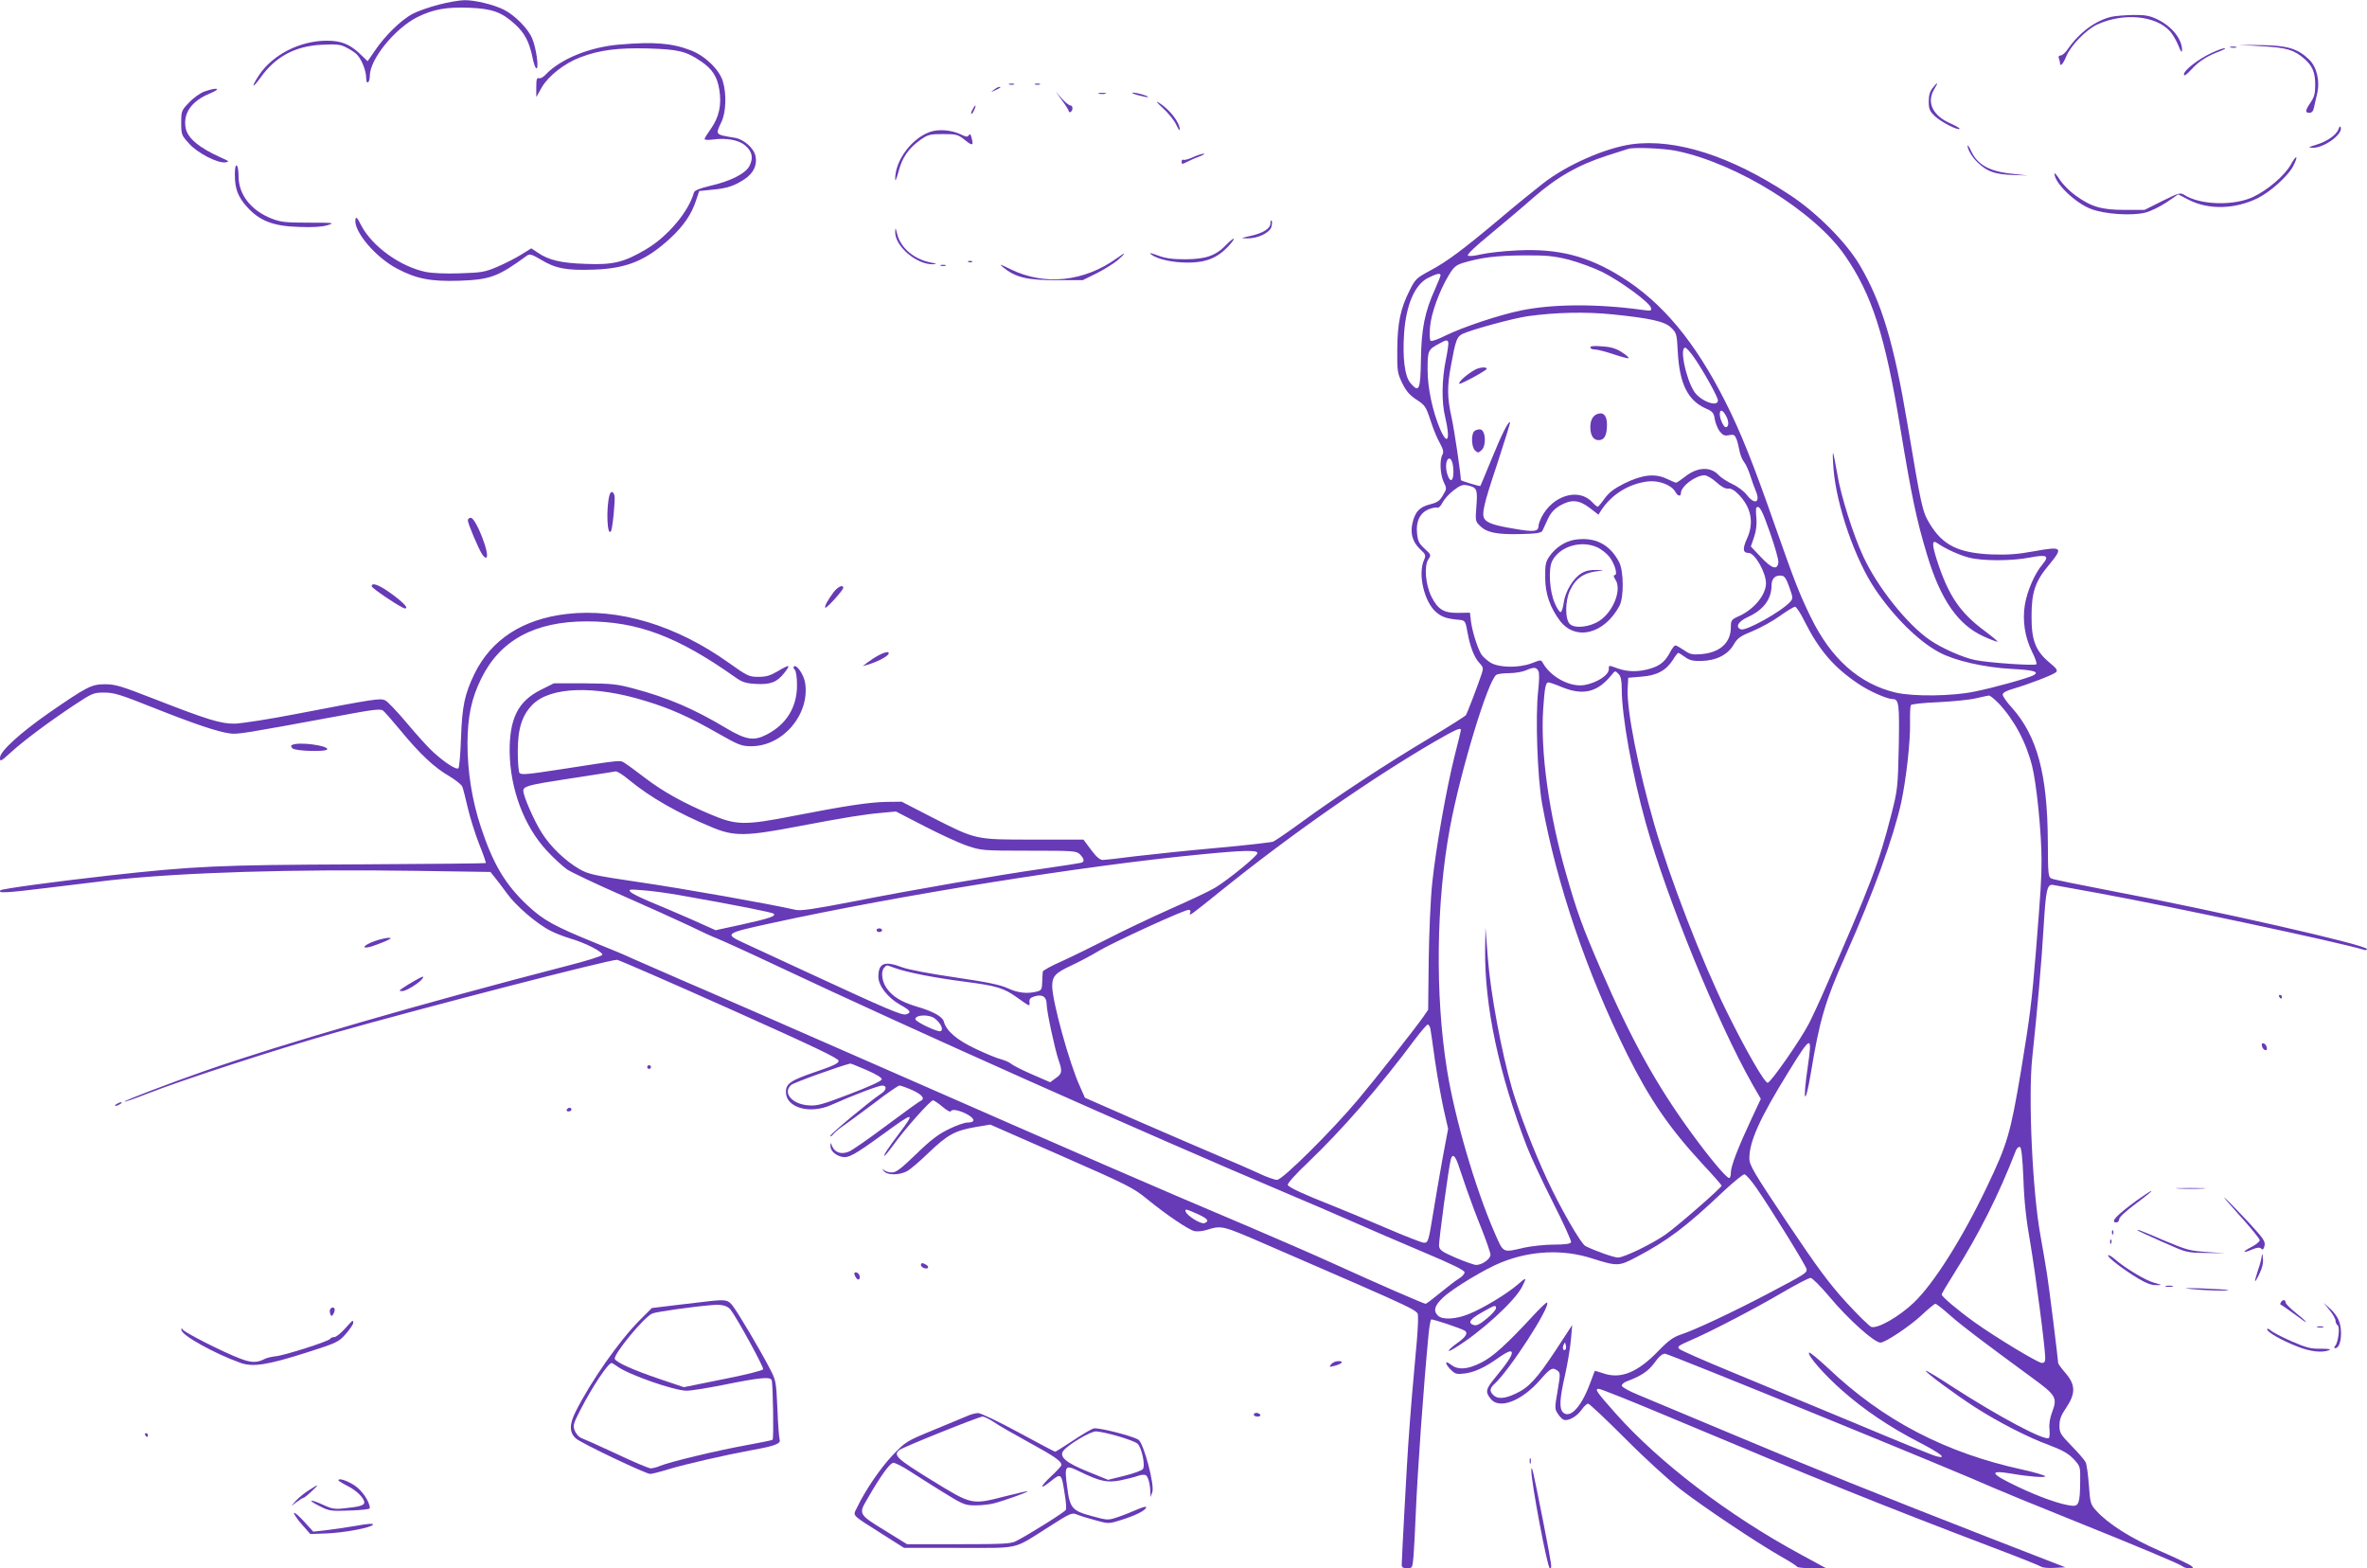 <?xml version="1.0" standalone="no"?>
<!DOCTYPE svg PUBLIC "-//W3C//DTD SVG 20010904//EN"
 "http://www.w3.org/TR/2001/REC-SVG-20010904/DTD/svg10.dtd">
<svg version="1.0" xmlns="http://www.w3.org/2000/svg"
 width="1280pt" height="848pt" viewBox="0 0 1280 848"
 preserveAspectRatio="xMidYMid meet">
<g transform="translate(0,848) scale(0.1,-0.1)"
fill="#673ab7" stroke="none">
<path d="M2373 8455 c-51 -13 -116 -36 -144 -51 -62 -34 -147 -117 -201 -197
l-40 -58 -47 45 c-52 48 -99 66 -173 66 -145 0 -293 -75 -367 -186 -45 -69
-38 -77 9 -12 80 112 186 169 330 176 82 4 102 2 135 -16 22 -11 48 -28 57
-39 25 -27 48 -87 48 -123 0 -18 4 -29 10 -25 6 3 10 20 10 36 0 89 137 257
258 317 86 42 156 55 281 50 124 -5 175 -24 247 -90 52 -48 76 -94 94 -180 6
-32 16 -58 21 -58 14 0 -1 109 -23 162 -22 53 -94 126 -154 156 -54 27 -157
52 -212 51 -26 0 -89 -11 -139 -24z"/>
<path d="M11417 8389 c-87 -21 -173 -85 -236 -176 -12 -18 -29 -33 -38 -33
-10 0 -13 -6 -9 -16 3 -9 6 -20 6 -25 0 -23 17 -5 34 37 24 58 107 143 166
171 141 65 314 50 393 -34 15 -16 36 -52 47 -79 12 -31 19 -41 20 -27 1 61
-55 131 -135 169 -40 19 -65 24 -130 23 -44 -1 -97 -5 -118 -10z"/>
<path d="M3350 8239 c-161 -13 -319 -78 -399 -162 -13 -14 -29 -23 -37 -20
-11 4 -14 -7 -14 -48 l0 -54 30 53 c36 62 123 130 208 162 105 40 203 52 367
48 164 -5 206 -15 286 -70 61 -41 88 -83 99 -154 13 -79 -1 -147 -45 -209 -19
-27 -35 -52 -35 -57 0 -5 22 -6 49 -2 70 9 136 -3 170 -32 38 -32 46 -66 25
-109 -20 -43 -103 -85 -218 -111 -51 -12 -80 -24 -83 -34 -29 -105 -143 -240
-261 -309 -117 -69 -177 -84 -322 -78 -134 4 -203 20 -262 61 l-35 23 -53 -33
c-29 -18 -87 -48 -129 -66 -70 -30 -86 -32 -206 -36 -79 -3 -151 1 -185 8
-138 30 -287 138 -346 250 -22 44 -29 51 -32 33 -10 -64 109 -205 226 -266
104 -55 182 -70 337 -65 167 6 209 22 365 136 14 10 26 7 75 -22 79 -48 137
-59 285 -54 180 6 284 49 416 171 71 66 114 129 138 203 l17 51 68 7 c82 7
123 21 177 57 49 33 69 75 60 123 -8 44 -63 93 -113 101 -107 18 -105 15 -72
85 25 51 29 151 8 220 -19 64 -97 139 -174 168 -101 39 -199 47 -385 31z"/>
<path d="M12230 8230 c133 -7 174 -19 229 -66 45 -38 61 -75 61 -142 0 -47 -5
-67 -25 -96 -30 -44 -31 -56 -6 -56 12 0 21 9 24 28 3 15 11 48 17 74 17 69
-1 145 -43 186 -61 59 -117 76 -257 78 l-125 2 125 -8z"/>
<path d="M12063 8223 c9 -2 23 -2 30 0 6 3 -1 5 -18 5 -16 0 -22 -2 -12 -5z"/>
<path d="M11960 8194 c-72 -33 -150 -94 -150 -116 0 -12 12 -4 42 28 41 45 87
73 157 99 20 8 29 14 21 14 -8 1 -40 -11 -70 -25z"/>
<path d="M5458 8023 c6 -2 18 -2 25 0 6 3 1 5 -13 5 -14 0 -19 -2 -12 -5z"/>
<path d="M5598 8023 c6 -2 18 -2 25 0 6 3 1 5 -13 5 -14 0 -19 -2 -12 -5z"/>
<path d="M10451 8004 c-15 -18 -21 -41 -21 -73 0 -40 5 -52 33 -79 32 -31 124
-78 134 -69 3 3 -18 15 -46 28 -99 42 -135 115 -91 187 24 39 19 42 -9 6z"/>
<path d="M5374 7994 c-18 -14 -18 -14 6 -3 31 14 36 19 24 19 -6 0 -19 -7 -30
-16z"/>
<path d="M1105 7985 c-22 -8 -59 -34 -82 -59 -42 -43 -43 -47 -43 -111 0 -63
2 -67 43 -112 47 -52 153 -106 196 -101 23 4 21 6 -24 26 -117 52 -181 105
-191 160 -15 80 32 146 132 187 65 27 40 35 -31 10z"/>
<path d="M5744 7936 c20 -27 36 -53 36 -58 0 -5 5 -6 10 -3 14 9 12 35 -2 35
-7 0 -28 17 -46 37 l-33 38 35 -49z"/>
<path d="M5943 7973 c9 -2 25 -2 35 0 9 3 1 5 -18 5 -19 0 -27 -2 -17 -5z"/>
<path d="M6155 7965 c28 -7 51 -12 53 -10 6 5 -61 25 -82 24 -12 0 2 -6 29
-14z"/>
<path d="M6289 7895 c30 -27 62 -68 72 -90 10 -22 19 -34 19 -27 0 40 -54 110
-115 148 -17 10 -7 -3 24 -31z"/>
<path d="M5260 7889 c-7 -11 -10 -23 -7 -25 2 -2 9 7 15 21 14 30 7 33 -8 4z"/>
<path d="M12646 7782 c-10 -31 -62 -67 -121 -85 -43 -13 -46 -15 -20 -16 62
-2 165 73 153 110 -3 9 -7 6 -12 -9z"/>
<path d="M5027 7766 c-101 -37 -188 -158 -186 -256 0 -14 8 5 18 42 19 76 55
127 120 173 39 27 50 30 121 30 73 0 80 -2 119 -33 41 -33 47 -30 34 16 -4 17
-8 20 -14 11 -6 -11 -15 -10 -45 5 -51 24 -121 29 -167 12z"/>
<path d="M8824 7700 c-142 -20 -351 -111 -480 -212 -45 -35 -149 -119 -230
-188 -205 -172 -287 -233 -380 -283 -74 -40 -81 -46 -111 -107 -50 -99 -66
-177 -67 -320 -1 -118 1 -128 27 -182 21 -43 40 -65 77 -89 46 -30 51 -37 76
-113 14 -45 37 -100 51 -123 18 -34 21 -47 13 -62 -16 -30 -12 -106 7 -147 17
-35 17 -37 -4 -72 -17 -30 -30 -39 -69 -49 -56 -14 -79 -38 -94 -94 -16 -58
-3 -108 38 -147 33 -31 34 -34 21 -64 -31 -76 3 -222 66 -277 32 -28 59 -37
129 -43 28 -3 31 -6 42 -68 14 -79 37 -137 66 -167 19 -20 20 -27 11 -55 -22
-66 -78 -213 -86 -225 -4 -6 -94 -63 -201 -127 -224 -133 -504 -317 -691 -454
-71 -52 -139 -98 -150 -103 -11 -4 -148 -20 -305 -34 -157 -14 -355 -35 -440
-45 -85 -11 -165 -20 -177 -20 -15 0 -35 17 -63 55 l-41 55 -270 0 c-319 0
-308 -2 -554 123 l-159 82 -82 -1 c-96 -2 -226 -22 -498 -75 -271 -53 -313
-52 -453 7 -149 63 -257 123 -354 197 -45 34 -93 70 -108 79 -29 19 -6 21
-349 -32 -182 -28 -215 -31 -223 -19 -5 8 -9 60 -9 116 0 124 23 196 81 254
96 96 336 104 612 18 132 -40 237 -87 387 -173 117 -66 129 -71 185 -71 169 1
315 172 289 342 -7 45 -47 103 -61 89 -4 -4 -1 -12 5 -18 7 -7 12 -42 12 -83
0 -119 -57 -212 -164 -267 -69 -36 -112 -29 -218 34 -179 107 -318 166 -502
215 -90 24 -119 27 -266 28 l-165 0 -70 -35 c-124 -62 -170 -155 -169 -335 3
-202 77 -401 201 -535 36 -39 85 -84 109 -101 24 -16 157 -79 296 -140 139
-61 303 -135 364 -164 61 -30 128 -61 150 -69 21 -8 161 -71 309 -141 757
-357 1989 -906 2795 -1247 91 -38 239 -102 330 -142 91 -40 265 -115 388 -167
155 -65 222 -98 222 -109 0 -9 -14 -24 -31 -34 -17 -10 -62 -45 -101 -77 -39
-32 -74 -59 -79 -59 -10 0 -267 112 -504 220 -99 45 -297 131 -440 192 -565
239 -858 367 -1955 848 -492 216 -998 437 -1125 491 -126 55 -248 108 -270
118 -22 11 -107 47 -190 80 -229 93 -286 125 -371 204 -121 113 -187 223 -254
426 -47 142 -72 298 -72 451 1 146 21 242 74 350 102 208 289 310 571 310 274
0 490 -81 800 -300 39 -28 58 -35 112 -38 80 -5 116 8 156 59 37 47 30 48 -36
9 -39 -23 -62 -30 -104 -30 -50 0 -59 4 -160 76 -284 203 -597 297 -877 264
-238 -28 -407 -138 -498 -323 -53 -110 -67 -174 -73 -347 -3 -85 -9 -159 -14
-164 -10 -11 -74 30 -137 88 -25 22 -88 92 -140 154 -52 62 -105 118 -119 125
-28 12 -47 10 -478 -73 -148 -29 -299 -52 -335 -53 -77 -1 -147 21 -437 134
-177 69 -209 79 -265 79 -74 0 -98 -13 -308 -158 -154 -108 -260 -205 -260
-239 0 -23 3 -22 58 28 69 63 200 161 341 255 100 66 106 69 165 69 53 0 88
-11 266 -82 219 -87 349 -131 414 -139 40 -6 81 1 590 95 181 34 222 39 237
29 9 -7 52 -56 95 -108 103 -125 182 -200 262 -246 35 -21 68 -47 72 -58 5
-12 18 -64 30 -116 12 -52 40 -140 61 -194 22 -54 38 -101 36 -103 -3 -2 -319
-5 -703 -7 -744 -3 -873 -9 -1341 -61 -285 -32 -573 -71 -580 -79 -18 -17 27
-15 254 13 136 17 289 35 338 41 393 43 994 61 1658 51 l399 -6 21 -26 c12
-14 42 -54 67 -88 48 -68 164 -168 239 -205 25 -13 73 -31 105 -41 79 -22 178
-73 173 -88 -2 -7 -86 -33 -188 -59 -775 -200 -1551 -425 -1959 -568 -203 -71
-441 -162 -437 -167 2 -2 58 17 123 43 209 81 700 240 1009 328 484 137 1489
397 1532 396 10 -1 284 -120 608 -265 454 -203 590 -268 590 -281 0 -14 -28
-27 -122 -59 -138 -47 -163 -64 -163 -110 0 -85 130 -122 247 -69 114 51 254
104 273 104 28 0 25 -25 -7 -45 -56 -37 -273 -217 -273 -227 0 -6 8 -1 18 11
9 11 36 33 59 48 23 16 96 70 163 120 66 51 127 93 134 93 7 0 39 -11 70 -25
53 -24 71 -47 44 -58 -7 -3 -89 -62 -183 -132 -93 -70 -185 -134 -204 -142
-41 -17 -76 -6 -91 29 -8 22 -9 22 -9 2 -1 -25 24 -50 60 -59 36 -9 67 8 223
121 168 123 178 124 92 10 -62 -82 -91 -126 -83 -126 3 0 24 26 47 57 58 82
201 243 215 243 6 0 30 -16 52 -35 24 -20 43 -30 45 -24 5 15 54 4 96 -21 37
-23 34 -40 -7 -40 -15 0 -61 -16 -101 -36 -56 -27 -98 -59 -176 -135 -82 -79
-108 -99 -131 -99 -16 0 -35 6 -43 13 -12 10 -12 9 -1 -5 17 -23 81 -24 124
-2 18 9 71 54 118 100 103 98 142 120 251 139 l83 14 385 -169 c362 -159 389
-173 466 -236 99 -81 220 -163 253 -171 14 -3 43 -1 65 6 85 26 82 26 336 -84
864 -375 804 -347 808 -386 2 -19 -3 -106 -12 -194 -14 -148 -27 -302 -41
-500 -6 -84 -35 -617 -35 -647 0 -13 8 -18 29 -18 29 0 29 1 35 67 3 38 8 131
11 208 11 259 42 695 71 998 4 37 10 69 13 72 7 4 159 -47 181 -60 20 -12 9
-32 -35 -64 -57 -41 -70 -62 -19 -31 136 82 324 252 365 332 27 53 24 54 -25
11 -55 -48 -185 -127 -262 -158 -69 -29 -145 -33 -168 -9 -27 26 -18 55 28 98
53 50 227 155 315 190 159 64 334 72 491 21 137 -43 144 -43 242 9 167 88 269
165 469 355 54 50 104 91 112 91 8 0 37 -33 64 -72 85 -123 273 -428 273 -442
0 -20 -8 -25 -205 -129 -198 -104 -398 -198 -477 -224 -39 -13 -66 -32 -121
-89 -111 -115 -203 -153 -297 -120 -24 8 -45 14 -46 13 0 -1 -13 -34 -28 -74
-47 -124 -107 -186 -144 -150 -21 21 -18 74 12 205 13 59 27 143 31 187 l7 80
-89 -136 c-103 -156 -146 -202 -217 -235 -59 -28 -98 -30 -120 -8 -22 21 -20
37 5 60 81 73 306 420 285 441 -2 3 -35 -28 -73 -69 -145 -157 -220 -225 -283
-256 -74 -38 -126 -41 -164 -11 -34 26 -34 6 0 -28 23 -23 31 -25 74 -20 55 7
111 33 189 89 36 25 58 35 64 29 11 -11 -14 -51 -88 -141 -51 -62 -54 -76 -24
-114 47 -59 169 -12 270 105 54 62 65 67 92 47 15 -12 15 -20 0 -109 -16 -91
-16 -98 1 -123 9 -15 24 -30 32 -33 24 -9 71 17 96 53 13 19 29 34 36 34 7 0
97 -85 200 -188 106 -107 237 -226 302 -277 126 -97 406 -284 540 -361 47 -26
87 -52 88 -56 2 -4 38 -8 80 -8 l77 0 -138 75 c-390 211 -765 497 -1001 763
-104 117 -114 132 -90 132 10 0 178 -67 373 -149 819 -344 1154 -479 1756
-708 138 -52 255 -99 262 -104 6 -6 38 -9 72 -7 l60 3 -422 164 c-608 237
-928 366 -1392 561 -225 94 -449 188 -497 208 -49 20 -88 42 -88 49 0 8 12 18
28 24 78 29 116 55 149 100 24 34 42 49 57 49 20 0 1576 -635 1776 -725 41
-18 228 -95 415 -170 373 -150 595 -243 610 -256 5 -5 20 -9 35 -9 23 1 24 1
7 15 -11 7 -87 44 -170 80 -156 68 -278 146 -341 216 -31 34 -33 41 -40 139
-4 57 -12 113 -18 124 -6 12 -40 51 -76 88 -60 62 -65 70 -65 110 0 33 9 56
37 97 51 76 50 123 -4 186 -22 25 -40 50 -40 54 0 16 -50 419 -61 486 -6 39
-22 131 -35 205 -43 235 -67 751 -44 963 29 273 50 515 61 700 13 215 19 240
56 231 10 -2 119 -22 243 -44 393 -72 1309 -267 1433 -306 9 -3 17 -1 17 4 0
22 -815 207 -1390 316 -162 31 -304 60 -315 65 -19 8 -20 18 -21 202 -2 361
-57 568 -194 722 -28 30 -50 62 -50 71 0 10 19 21 58 32 85 25 215 75 230 89
11 10 4 20 -36 53 -75 63 -97 121 -96 252 0 128 20 187 94 275 79 96 73 102
-81 74 -88 -16 -140 -20 -229 -17 -181 8 -266 50 -337 170 -37 62 -43 87 -118
535 -74 440 -139 657 -258 859 -72 123 -234 286 -380 381 -318 210 -616 305
-853 273z m242 -36 c326 -67 748 -329 911 -566 146 -211 217 -432 299 -931 62
-373 87 -495 145 -687 73 -243 167 -378 305 -441 35 -16 69 -29 75 -29 6 0
-25 26 -68 58 -135 100 -197 192 -259 384 -28 88 -27 112 4 90 41 -29 116 -63
169 -77 73 -19 229 -19 329 0 94 18 108 10 69 -37 -42 -49 -82 -142 -95 -217
-14 -86 -1 -175 39 -256 17 -33 27 -63 23 -67 -9 -9 -260 8 -331 23 -66 13
-181 64 -246 109 -122 84 -283 286 -359 451 -55 118 -123 334 -141 449 -10 58
-20 107 -22 110 -3 3 -2 -35 2 -85 16 -199 117 -491 226 -652 101 -149 235
-282 347 -341 84 -45 242 -81 390 -89 117 -6 151 -15 121 -33 -23 -15 -222
-70 -323 -90 -122 -25 -330 -27 -425 -5 -197 47 -350 183 -460 410 -63 130
-86 190 -192 491 -118 338 -188 513 -270 674 -163 322 -339 534 -560 672 -180
113 -342 155 -564 144 -71 -3 -159 -13 -194 -21 -38 -9 -68 -12 -73 -7 -6 6
43 52 119 114 70 58 177 148 237 201 126 110 244 177 401 227 55 17 105 33
110 35 29 10 196 3 261 -11z m-583 -588 c53 -14 135 -44 182 -67 98 -49 258
-166 263 -194 4 -16 -1 -17 -44 -11 -246 34 -486 33 -660 -3 -120 -25 -312
-89 -408 -136 -38 -19 -73 -32 -79 -28 -6 3 -7 33 -4 73 6 75 50 196 101 281
27 45 39 55 76 67 100 30 182 40 326 41 129 1 165 -3 247 -23z m-693 -85 c0
-4 -13 -37 -29 -73 -56 -122 -75 -217 -77 -383 -3 -166 -10 -181 -57 -126 -31
37 -43 137 -34 270 11 152 57 260 127 297 48 24 70 30 70 15z m931 -211 c204
-21 281 -38 315 -71 30 -29 32 -34 37 -132 9 -171 54 -263 152 -306 37 -16 43
-24 48 -58 4 -22 16 -52 27 -66 17 -21 27 -25 50 -20 26 5 31 2 41 -23 6 -16
13 -45 16 -64 4 -19 14 -46 25 -59 10 -13 24 -45 32 -70 8 -25 21 -63 30 -84
28 -64 -4 -80 -48 -23 -14 19 -50 46 -79 59 -29 14 -61 35 -71 46 -45 50 -118
47 -187 -9 -21 -16 -41 -30 -45 -30 -4 0 -27 10 -51 21 -63 30 -131 23 -229
-25 -57 -29 -83 -49 -107 -82 -17 -24 -34 -44 -37 -44 -4 0 -17 11 -30 25 -74
79 -214 36 -274 -82 -9 -18 -16 -38 -16 -46 0 -32 -24 -35 -132 -16 -104 17
-146 31 -160 53 -17 25 -5 78 67 293 41 125 73 228 71 230 -8 9 -47 -69 -101
-202 -32 -77 -58 -141 -60 -143 -3 -3 -105 28 -105 32 0 31 -36 274 -50 337
-24 107 -25 170 -4 280 25 138 32 158 62 173 44 22 271 84 352 96 151 21 313
25 461 10z m-889 -151 c2 -6 -4 -50 -14 -98 -21 -104 -23 -225 -3 -306 29
-121 14 -160 -27 -66 -41 97 -68 222 -68 322 0 104 2 109 65 142 36 20 42 20
47 6z m1329 -82 c52 -75 129 -214 129 -232 0 -40 -97 -3 -130 50 -45 74 -78
235 -47 235 6 0 28 -24 48 -53z m174 -318 c16 -30 14 -59 -3 -59 -11 0 -32 45
-32 70 0 30 17 24 35 -11z m-1481 -251 c9 -36 7 -86 -4 -93 -12 -8 -30 36 -30
74 0 44 23 57 34 19z m1427 -105 c27 -25 50 -37 64 -35 14 2 34 -8 54 -29 71
-71 88 -155 48 -242 -25 -55 -22 -77 9 -77 34 0 94 -106 94 -165 -1 -63 -66
-141 -147 -177 -40 -18 -43 -22 -43 -59 0 -84 -58 -137 -158 -146 -50 -4 -62
-2 -95 21 -21 14 -42 26 -47 26 -5 0 -17 -15 -26 -32 -27 -53 -55 -77 -108
-93 -63 -19 -122 -19 -176 0 -53 19 -50 19 -50 -3 0 -33 -63 -73 -130 -86 -77
-14 -183 42 -226 118 -10 19 -11 19 -60 0 -70 -27 -178 -25 -224 3 -19 12 -41
32 -49 44 -21 34 -48 120 -56 175 l-6 51 -64 -1 c-78 -1 -109 18 -145 89 -31
64 -40 164 -16 200 16 24 15 26 -20 58 -31 28 -37 42 -41 83 -7 65 16 110 62
130 19 7 40 12 47 9 7 -3 20 9 29 28 9 17 35 47 59 65 35 27 50 33 73 28 54
-11 58 -21 51 -112 -6 -79 -6 -83 19 -107 36 -37 92 -48 218 -45 87 2 114 6
120 18 4 8 17 36 29 63 16 34 34 54 64 72 62 36 104 33 162 -11 l48 -37 15 24
c57 87 153 145 255 156 58 6 126 -20 146 -57 12 -23 30 -27 30 -6 0 36 78 95
127 96 13 0 42 -17 64 -37z m291 -274 c26 -74 46 -145 45 -159 -4 -45 -35 -36
-94 27 l-55 58 18 52 c11 33 15 69 12 102 -3 28 -3 53 0 56 16 15 31 -13 74
-136z m104 -294 c20 -56 21 -61 5 -79 -45 -51 -239 -160 -267 -149 -32 12 -14
43 39 67 83 38 127 96 127 171 0 37 21 57 55 52 15 -1 26 -18 41 -62z m82
-184 c80 -158 159 -250 292 -339 57 -39 155 -82 184 -82 35 0 38 -25 34 -257
-5 -222 -6 -232 -41 -370 -66 -259 -113 -382 -355 -933 -32 -74 -73 -162 -90
-195 -46 -89 -207 -320 -223 -320 -17 0 -117 173 -224 390 -133 271 -305 715
-390 1010 -87 304 -149 617 -143 731 l3 59 71 6 c83 6 133 33 170 90 13 22 27
39 30 39 2 0 18 -10 35 -22 24 -18 43 -23 88 -22 80 1 144 33 176 88 21 36 35
46 104 74 43 18 110 55 147 82 38 27 74 49 81 49 6 1 30 -34 51 -78z m-1439
-269 c6 -11 5 -50 -1 -107 -16 -141 -4 -468 21 -610 79 -436 242 -915 460
-1355 121 -243 227 -398 404 -590 59 -63 107 -118 107 -121 0 -11 -237 -218
-304 -265 -75 -52 -224 -124 -257 -124 -21 0 -124 36 -175 62 -24 11 -137 207
-209 363 -72 155 -151 360 -189 491 -57 198 -116 516 -130 702 l-13 167 -2
-120 c-3 -306 74 -669 226 -1065 20 -52 83 -187 140 -300 57 -112 101 -210 99
-217 -4 -9 -31 -13 -93 -13 -48 0 -119 -8 -158 -16 -122 -28 -113 -33 -163 81
-105 242 -215 618 -257 880 -65 403 -59 907 16 1310 57 306 206 798 251 826 7
5 38 9 69 9 31 0 72 7 90 15 45 19 56 18 68 -3z m435 -18 c11 -11 16 -35 16
-82 0 -145 57 -461 130 -723 116 -413 386 -1076 577 -1413 l45 -78 -51 -109
c-72 -154 -111 -255 -111 -289 0 -17 -4 -30 -9 -30 -15 0 -104 106 -201 239
-193 264 -330 512 -494 891 -98 226 -128 308 -187 515 -93 324 -139 658 -124
890 8 117 13 145 29 145 6 0 38 -11 71 -25 117 -48 195 -29 273 69 16 20 17
20 36 0z m2053 -156 c84 -89 149 -209 182 -340 24 -94 51 -362 51 -509 0 -101
-4 -162 -30 -489 -23 -283 -33 -358 -81 -650 -57 -339 -73 -395 -185 -629
-133 -279 -289 -525 -396 -626 -79 -75 -194 -141 -229 -130 -10 4 -71 63 -135
133 -93 102 -156 187 -320 432 -182 272 -204 310 -204 346 0 92 56 217 214
472 121 196 127 198 102 25 -29 -196 -15 -223 17 -33 47 286 77 387 189 638
149 335 257 633 299 822 27 126 50 331 48 430 -1 48 1 92 4 97 4 6 71 13 149
16 79 4 170 13 203 21 33 8 65 14 70 15 6 1 29 -18 52 -41z m-2907 -145 c0 -5
-16 -70 -35 -145 -44 -177 -100 -492 -120 -683 -9 -83 -17 -270 -19 -418 l-3
-267 -26 -38 c-48 -68 -258 -335 -354 -449 -143 -170 -408 -433 -437 -433 -13
0 -59 16 -102 37 -43 20 -140 62 -214 93 -74 31 -267 115 -429 185 l-294 129
-27 61 c-57 124 -150 462 -150 543 0 53 17 71 103 111 45 21 111 56 147 78 72
44 462 223 487 223 10 0 13 -6 9 -16 -8 -21 -1 -16 169 121 375 302 797 597
1150 803 116 67 145 80 145 65z m-4500 -269 c117 -96 263 -180 454 -259 116
-48 180 -47 453 5 268 51 371 67 463 75 l75 7 155 -80 c85 -44 190 -92 232
-106 74 -25 84 -26 332 -26 243 0 257 -1 276 -20 23 -23 26 -39 8 -45 -7 -2
-94 -16 -193 -30 -260 -37 -718 -116 -1037 -179 -218 -42 -286 -52 -315 -46
-145 33 -614 116 -841 149 -249 37 -278 43 -328 71 -77 45 -156 120 -204 196
-42 66 -100 199 -100 228 0 24 28 32 225 62 99 15 198 31 220 34 22 4 47 8 55
9 8 0 40 -19 70 -45z m3400 -397 c0 -15 -154 -141 -227 -186 -27 -17 -137 -69
-244 -116 -107 -48 -257 -119 -334 -159 -77 -39 -188 -94 -247 -121 -60 -26
-109 -53 -109 -59 -1 -6 -2 -31 -3 -55 -1 -39 -4 -46 -26 -52 -51 -14 -105 -9
-160 17 -42 19 -108 33 -285 59 -132 19 -253 42 -285 54 -97 37 -130 24 -130
-51 0 -48 51 -113 116 -150 58 -32 65 -43 34 -53 -22 -7 -104 28 -540 230
-151 70 -303 140 -337 156 -108 50 -105 52 152 108 677 148 1684 310 2310 370
242 24 315 25 315 8z m-3128 -227 c311 -55 504 -93 512 -101 14 -13 -26 -26
-176 -59 l-138 -30 -132 59 c-73 32 -173 75 -223 95 -49 21 -97 44 -105 53
-14 14 -7 15 67 9 45 -3 132 -15 195 -26z m1166 -394 c69 -25 220 -54 384 -75
168 -22 205 -33 277 -84 71 -51 71 -51 68 -26 -1 18 5 25 30 32 41 12 63 -4
63 -44 0 -37 44 -241 64 -300 22 -62 20 -75 -15 -99 l-30 -22 -97 42 c-53 23
-104 49 -113 57 -9 8 -34 19 -55 25 -22 5 -84 31 -139 57 -102 48 -158 97
-171 147 -7 27 -59 56 -150 82 -82 25 -130 55 -161 101 -25 37 -30 90 -11 109
15 15 8 15 56 -2z m218 -274 c33 -26 48 -61 30 -68 -16 -6 -136 51 -136 65 0
25 77 27 106 3z m2679 -54 c2 -13 14 -90 25 -173 12 -82 33 -199 46 -259 l25
-110 -31 -165 c-16 -91 -39 -222 -50 -291 -25 -154 -27 -160 -50 -160 -10 0
-103 36 -207 81 -103 44 -237 100 -298 124 -140 55 -223 93 -231 107 -4 7 41
58 109 122 183 175 387 408 581 669 32 42 62 77 67 77 5 0 11 -10 14 -22z
m-3049 -224 c57 -25 84 -42 82 -51 -2 -9 -73 -41 -173 -79 -149 -57 -177 -65
-223 -61 -89 6 -141 68 -94 110 14 13 262 102 320 116 2 1 42 -15 88 -35z
m6256 -590 c4 -119 15 -221 37 -344 28 -165 81 -568 81 -624 0 -19 -5 -26 -18
-26 -21 0 -254 141 -364 220 -92 66 -178 139 -178 150 0 5 31 57 69 117 132
209 240 423 332 661 5 13 15 22 22 20 8 -3 14 -53 19 -174z m-3058 84 c8 -24
29 -86 47 -138 18 -52 54 -149 81 -215 26 -66 48 -129 48 -140 0 -23 -46 -55
-77 -55 -11 0 -59 17 -109 38 -76 33 -89 42 -92 64 -3 24 53 434 64 471 9 28
21 20 38 -25z m-1409 -272 c57 -26 67 -39 38 -50 -18 -7 -93 39 -101 62 -5 16
-1 16 63 -12z m3418 -448 c99 -119 242 -248 276 -248 26 0 159 89 222 148 36
34 70 62 75 62 5 0 41 -28 79 -62 64 -57 177 -142 444 -338 128 -93 137 -108
110 -181 -14 -36 -19 -68 -16 -97 2 -23 1 -45 -4 -48 -25 -15 -271 116 -522
278 -76 50 -140 88 -143 86 -6 -6 156 -126 266 -197 123 -79 287 -164 403
-206 71 -27 101 -44 130 -74 37 -40 37 -41 36 -123 -1 -115 -8 -134 -45 -130
-60 6 -173 46 -291 102 -154 73 -162 93 -32 71 92 -16 179 -22 179 -14 0 5
-55 21 -122 36 -418 91 -754 266 -1051 548 -54 50 -101 89 -104 85 -12 -12 83
-121 178 -204 117 -104 258 -199 417 -281 116 -60 155 -91 95 -76 -16 3 -215
84 -443 180 -228 95 -532 221 -675 280 -143 59 -266 113 -274 121 -13 12 -4
18 60 46 110 47 357 176 503 262 72 42 138 76 147 76 9 0 55 -46 102 -102z
m-1803 -62 c0 -8 -22 -33 -50 -56 -36 -30 -55 -40 -70 -35 -35 11 -22 32 43
68 71 41 77 42 77 23z m376 -223 c-11 -11 -19 6 -11 24 8 17 8 17 12 0 3 -10
2 -21 -1 -24z"/>
<path d="M8600 6601 c0 -6 12 -11 26 -11 14 0 59 -12 101 -26 41 -14 77 -23
80 -21 3 3 -13 18 -36 32 -30 20 -58 29 -106 32 -45 4 -65 2 -65 -6z"/>
<path d="M7983 6484 c-41 -20 -100 -70 -91 -79 5 -5 148 72 148 81 0 10 -32 9
-57 -2z"/>
<path d="M8640 6242 c-25 -7 -40 -34 -40 -70 0 -46 16 -72 45 -72 31 0 45 26
45 84 0 47 -18 69 -50 58z"/>
<path d="M7972 6148 c-17 -17 -15 -84 4 -103 15 -15 18 -15 36 1 27 25 22 108
-7 112 -11 1 -26 -3 -33 -10z"/>
<path d="M8513 5561 c-51 -9 -102 -43 -134 -89 -21 -31 -24 -47 -23 -116 0
-87 27 -163 80 -233 84 -110 239 -72 321 80 25 45 24 188 -1 237 -51 98 -133
139 -243 121z m123 -40 c23 -10 53 -34 68 -53 29 -39 46 -98 27 -98 -7 0 -5
-9 5 -25 35 -53 -11 -172 -87 -222 -52 -34 -131 -43 -159 -18 -27 24 -27 123
-1 180 31 69 77 100 161 108 27 3 23 4 -15 5 -35 1 -60 -4 -83 -18 -45 -27
-88 -99 -96 -160 -4 -27 -11 -50 -17 -50 -6 0 -20 21 -31 48 -29 64 -36 187
-14 229 40 78 155 113 242 74z"/>
<path d="M4740 3450 c0 -5 7 -10 15 -10 8 0 15 5 15 10 0 6 -7 10 -15 10 -8 0
-15 -4 -15 -10z"/>
<path d="M10640 7692 c0 -21 26 -65 57 -93 50 -47 91 -61 182 -65 l86 -3 -80
9 c-126 12 -192 49 -226 124 -10 22 -19 35 -19 28z"/>
<path d="M6451 7630 c-23 -11 -47 -17 -52 -14 -5 3 -9 -2 -9 -11 0 -14 3 -14
32 1 17 9 47 22 67 29 20 8 29 14 21 14 -8 0 -35 -8 -59 -19z"/>
<path d="M12388 7590 c-33 -59 -125 -138 -204 -175 -104 -49 -286 -44 -372 11
-21 14 -30 11 -119 -33 l-96 -48 -106 0 c-125 0 -181 16 -266 77 -31 22 -70
61 -86 86 -16 25 -29 40 -29 33 0 -50 112 -159 198 -191 72 -28 218 -38 292
-20 29 7 80 32 116 56 l63 43 58 -30 c105 -54 249 -51 371 9 68 33 166 121
193 174 30 58 18 65 -13 8z"/>
<path d="M1270 7538 c0 -79 16 -121 65 -176 68 -76 142 -105 280 -109 74 -3
125 0 155 9 43 13 38 14 -100 14 -126 0 -152 3 -201 22 -112 44 -179 130 -179
230 0 28 -4 54 -10 57 -6 4 -10 -14 -10 -47z"/>
<path d="M6870 7272 c0 -28 -40 -53 -109 -68 -54 -12 -55 -12 -16 -13 57 -1
123 31 131 64 3 14 4 29 0 32 -3 4 -6 -3 -6 -15z"/>
<path d="M4841 7227 c-3 -77 115 -178 204 -176 24 1 22 3 -14 10 -90 18 -162
80 -180 156 -8 33 -9 35 -10 10z"/>
<path d="M6630 7155 c-56 -58 -109 -76 -219 -77 -73 0 -109 5 -151 21 -37 14
-49 15 -35 5 35 -26 116 -44 199 -44 98 0 161 26 219 89 46 50 35 55 -13 6z"/>
<path d="M6040 7084 c-178 -128 -391 -150 -575 -60 -59 29 -65 31 -40 10 67
-54 128 -69 285 -69 l145 0 75 37 c41 21 93 53 115 72 47 41 45 46 -5 10z"/>
<path d="M5238 7063 c7 -3 16 -2 19 1 4 3 -2 6 -13 5 -11 0 -14 -3 -6 -6z"/>
<path d="M5088 7043 c6 -2 18 -2 25 0 6 3 1 5 -13 5 -14 0 -19 -2 -12 -5z"/>
<path d="M3296 5803 c-19 -70 -13 -229 8 -195 9 15 24 171 19 192 -7 25 -20
26 -27 3z"/>
<path d="M2530 5666 c0 -17 57 -152 77 -183 8 -13 19 -21 23 -18 22 14 -57
215 -84 215 -9 0 -16 -6 -16 -14z"/>
<path d="M2010 5310 c0 -11 163 -120 180 -120 22 0 -7 31 -74 80 -65 47 -106
63 -106 40z"/>
<path d="M4508 5278 c-31 -41 -51 -78 -45 -84 6 -6 97 95 97 107 0 20 -29 7
-52 -23z"/>
<path d="M4754 4938 c-21 -11 -50 -30 -64 -41 l-25 -19 25 7 c70 21 131 57
113 68 -5 3 -27 -3 -49 -15z"/>
<path d="M1582 4453 c-10 -4 -10 -8 -1 -19 13 -16 189 -21 189 -5 0 20 -149
40 -188 24z"/>
<path d="M2026 3391 c-60 -21 -77 -45 -21 -30 20 6 55 19 78 29 34 15 38 19
17 19 -14 -1 -47 -8 -74 -18z"/>
<path d="M2244 3178 c-23 -13 -52 -31 -65 -40 -23 -16 -23 -17 -3 -17 20 -1
95 46 109 68 9 15 5 14 -41 -11z"/>
<path d="M12325 3090 c3 -5 8 -10 11 -10 2 0 4 5 4 10 0 6 -5 10 -11 10 -5 0
-7 -4 -4 -10z"/>
<path d="M12232 2824 c1 -9 9 -19 16 -22 9 -3 13 2 10 14 -1 9 -9 19 -16 22
-9 3 -13 -2 -10 -14z"/>
<path d="M3500 2710 c0 -5 5 -10 10 -10 6 0 10 5 10 10 0 6 -4 10 -10 10 -5 0
-10 -4 -10 -10z"/>
<path d="M630 2510 c-8 -5 -10 -10 -5 -10 6 0 17 5 25 10 8 5 11 10 5 10 -5 0
-17 -5 -25 -10z"/>
<path d="M3065 2480 c-3 -5 1 -10 9 -10 9 0 16 5 16 10 0 6 -4 10 -9 10 -6 0
-13 -4 -16 -10z"/>
<path d="M11783 2053 c37 -2 96 -2 130 0 34 2 4 3 -68 3 -71 0 -99 -1 -62 -3z"/>
<path d="M11555 1989 c-112 -82 -146 -119 -110 -119 8 0 15 8 15 18 0 10 37
44 92 85 50 37 87 67 82 67 -5 0 -40 -23 -79 -51z"/>
<path d="M12108 1911 c62 -68 112 -130 112 -137 0 -8 -21 -25 -47 -38 -52 -27
-46 -35 9 -11 25 10 38 11 46 3 8 -8 13 -4 18 16 5 23 -5 38 -84 124 -50 53
-107 113 -128 132 -21 19 13 -21 74 -89z"/>
<path d="M11421 1814 c0 -11 3 -14 6 -6 3 7 2 16 -1 19 -3 4 -6 -2 -5 -13z"/>
<path d="M11561 1826 c2 -3 63 -30 134 -62 130 -58 130 -58 235 -59 l105 -2
-100 7 c-92 6 -111 11 -234 63 -126 54 -150 63 -140 53z"/>
<path d="M11411 1764 c0 -11 3 -14 6 -6 3 7 2 16 -1 19 -3 4 -6 -2 -5 -13z"/>
<path d="M12231 1690 c-1 -14 -10 -50 -21 -80 -10 -30 -17 -56 -15 -58 1 -2
13 17 24 42 15 30 21 58 18 83 -2 23 -4 28 -6 13z"/>
<path d="M11400 1691 c0 -13 84 -77 164 -125 40 -24 71 -36 95 -35 36 0 36 0
-11 13 -47 13 -157 79 -215 130 -18 15 -33 23 -33 17z"/>
<path d="M4980 1640 c0 -13 28 -25 38 -16 3 4 0 11 -8 16 -20 13 -30 12 -30 0z"/>
<path d="M4620 1593 c0 -5 4 -15 10 -23 11 -18 25 -7 17 15 -6 15 -27 21 -27
8z"/>
<path d="M11713 1523 c9 -2 25 -2 35 0 9 3 1 5 -18 5 -19 0 -27 -2 -17 -5z"/>
<path d="M11845 1510 c76 -8 211 -12 204 -6 -2 2 -65 6 -139 9 -90 3 -112 2
-65 -3z"/>
<path d="M3835 1444 c-16 -2 -93 -11 -170 -20 l-140 -17 -66 -66 c-112 -113
-264 -330 -347 -496 -34 -68 -33 -111 2 -143 25 -24 378 -192 402 -192 9 0 53
11 98 25 97 29 298 75 453 104 124 22 157 35 149 57 -3 8 -9 83 -12 167 -7
152 -7 152 -46 226 -52 99 -164 288 -195 329 -25 33 -37 36 -128 26z m115 -45
c33 -41 181 -312 177 -323 -3 -7 -98 -31 -217 -54 l-212 -43 -136 46 c-138 47
-225 86 -237 106 -13 20 161 232 204 247 23 9 220 37 321 45 51 5 83 -3 100
-24z m-610 -309 c63 -45 307 -130 373 -130 24 0 110 14 192 30 202 41 260 47
268 27 7 -18 12 -315 5 -322 -2 -3 -67 -16 -144 -30 -159 -29 -413 -90 -463
-111 -18 -8 -42 -14 -52 -14 -10 0 -94 35 -186 79 -92 43 -178 81 -189 85 -12
4 -28 21 -35 38 -12 29 -10 37 30 115 65 126 149 252 169 253 2 0 16 -9 32
-20z"/>
<path d="M12335 1439 c-4 -6 -5 -11 -4 -12 9 -4 76 -52 107 -75 53 -40 36 -18
-23 29 -30 24 -55 49 -55 56 0 16 -16 17 -25 2z"/>
<path d="M12598 1395 c18 -22 32 -47 32 -57 0 -9 5 -20 11 -24 14 -8 4 -90
-12 -110 -8 -10 -8 -14 -1 -14 32 0 43 96 18 153 -7 18 -28 46 -47 62 l-33 30
32 -40z"/>
<path d="M1786 1401 c-4 -5 -3 -17 0 -26 5 -13 8 -14 15 -3 5 7 9 19 9 26 0
14 -16 16 -24 3z"/>
<path d="M1865 1295 c-22 -25 -48 -45 -57 -45 -9 0 -20 -4 -23 -10 -8 -13
-251 -91 -296 -94 -19 -2 -44 -8 -55 -13 -44 -23 -74 -23 -136 1 -91 34 -305
143 -311 158 -4 9 -6 8 -6 -3 -2 -28 180 -129 321 -179 67 -23 144 -11 355 56
166 53 174 57 213 101 22 25 40 52 40 59 0 19 0 19 -45 -31z"/>
<path d="M12533 1303 c9 -2 23 -2 30 0 6 3 -1 5 -18 5 -16 0 -22 -2 -12 -5z"/>
<path d="M12260 1292 c0 -15 76 -59 163 -93 71 -28 133 -35 172 -20 13 6 -3 8
-45 8 -55 -1 -79 6 -158 40 -52 23 -102 49 -113 59 -10 9 -19 12 -19 6z"/>
<path d="M7199 1103 c-13 -15 -11 -16 16 -9 41 10 56 26 23 26 -14 0 -32 -7
-39 -17z"/>
<path d="M5230 823 c-19 -8 -102 -42 -183 -76 -146 -60 -149 -62 -221 -137
-66 -70 -148 -190 -192 -283 -22 -46 -35 -33 138 -143 l117 -74 296 0 c338 0
290 -11 484 112 121 77 127 80 156 68 17 -7 62 -21 100 -31 69 -19 71 -19 135
1 80 25 132 51 138 68 2 8 -15 4 -50 -11 -29 -13 -77 -32 -105 -41 -51 -17
-54 -17 -135 5 -111 30 -122 42 -137 158 -16 116 -11 122 61 87 115 -56 153
-65 226 -51 37 8 79 18 94 24 15 6 34 8 42 5 14 -5 25 -45 27 -93 l0 -26 10
25 c15 36 -46 267 -75 285 -33 21 -216 67 -241 61 -13 -3 -64 -33 -113 -66
-50 -33 -93 -60 -96 -60 -3 0 -92 47 -199 105 -107 58 -205 105 -218 104 -13
0 -40 -7 -59 -16z m145 -33 c24 -17 110 -66 192 -111 137 -75 173 -100 173
-121 0 -5 -25 -32 -55 -60 -62 -58 -66 -78 -6 -30 61 49 61 49 80 -76 6 -35 8
-69 5 -76 -4 -11 -198 -133 -271 -170 -27 -14 -74 -16 -310 -16 l-278 0 -123
76 c-137 84 -139 88 -95 163 75 131 126 201 144 201 11 0 50 -20 87 -44 37
-24 119 -76 182 -115 109 -67 118 -71 175 -71 33 0 78 5 100 11 54 14 186 61
182 65 -1 2 -54 -10 -117 -26 -188 -48 -182 -49 -402 86 -188 116 -209 135
-175 163 20 16 429 180 450 181 10 0 38 -14 62 -30z m671 -76 c49 -14 96 -32
105 -40 23 -20 44 -121 29 -138 -6 -8 -51 -24 -99 -36 l-89 -22 -108 44 c-120
48 -159 82 -133 114 29 35 144 103 175 104 18 0 72 -12 120 -26z"/>
<path d="M6780 830 c0 -5 9 -10 21 -10 11 0 17 5 14 10 -3 6 -13 10 -21 10 -8
0 -14 -4 -14 -10z"/>
<path d="M785 720 c3 -5 8 -10 11 -10 2 0 4 5 4 10 0 6 -5 10 -11 10 -5 0 -7
-4 -4 -10z"/>
<path d="M8272 580 c0 -14 2 -19 5 -12 2 6 2 18 0 25 -3 6 -5 1 -5 -13z"/>
<path d="M8281 530 c-2 -59 87 -530 100 -530 13 0 13 0 -36 253 -55 278 -63
312 -64 277z"/>
<path d="M1830 475 c0 -2 22 -16 49 -30 49 -24 91 -66 91 -90 0 -15 -28 -23
-109 -31 -50 -6 -67 -3 -116 20 -73 33 -85 26 -15 -9 49 -25 60 -27 161 -23
64 2 109 7 109 13 -1 36 -43 98 -86 125 -42 26 -84 39 -84 25z"/>
<path d="M1669 421 c-24 -15 -55 -41 -69 -56 l-25 -29 29 22 c16 12 32 22 36
22 4 0 24 16 44 35 45 42 43 43 -15 6z"/>
<path d="M1590 298 c0 -7 20 -36 44 -63 l44 -50 83 3 c97 3 251 32 256 48 2 7
-30 5 -94 -7 -54 -9 -128 -20 -164 -24 l-65 -7 -52 57 c-29 31 -52 51 -52 43z"/>
</g>
</svg>

